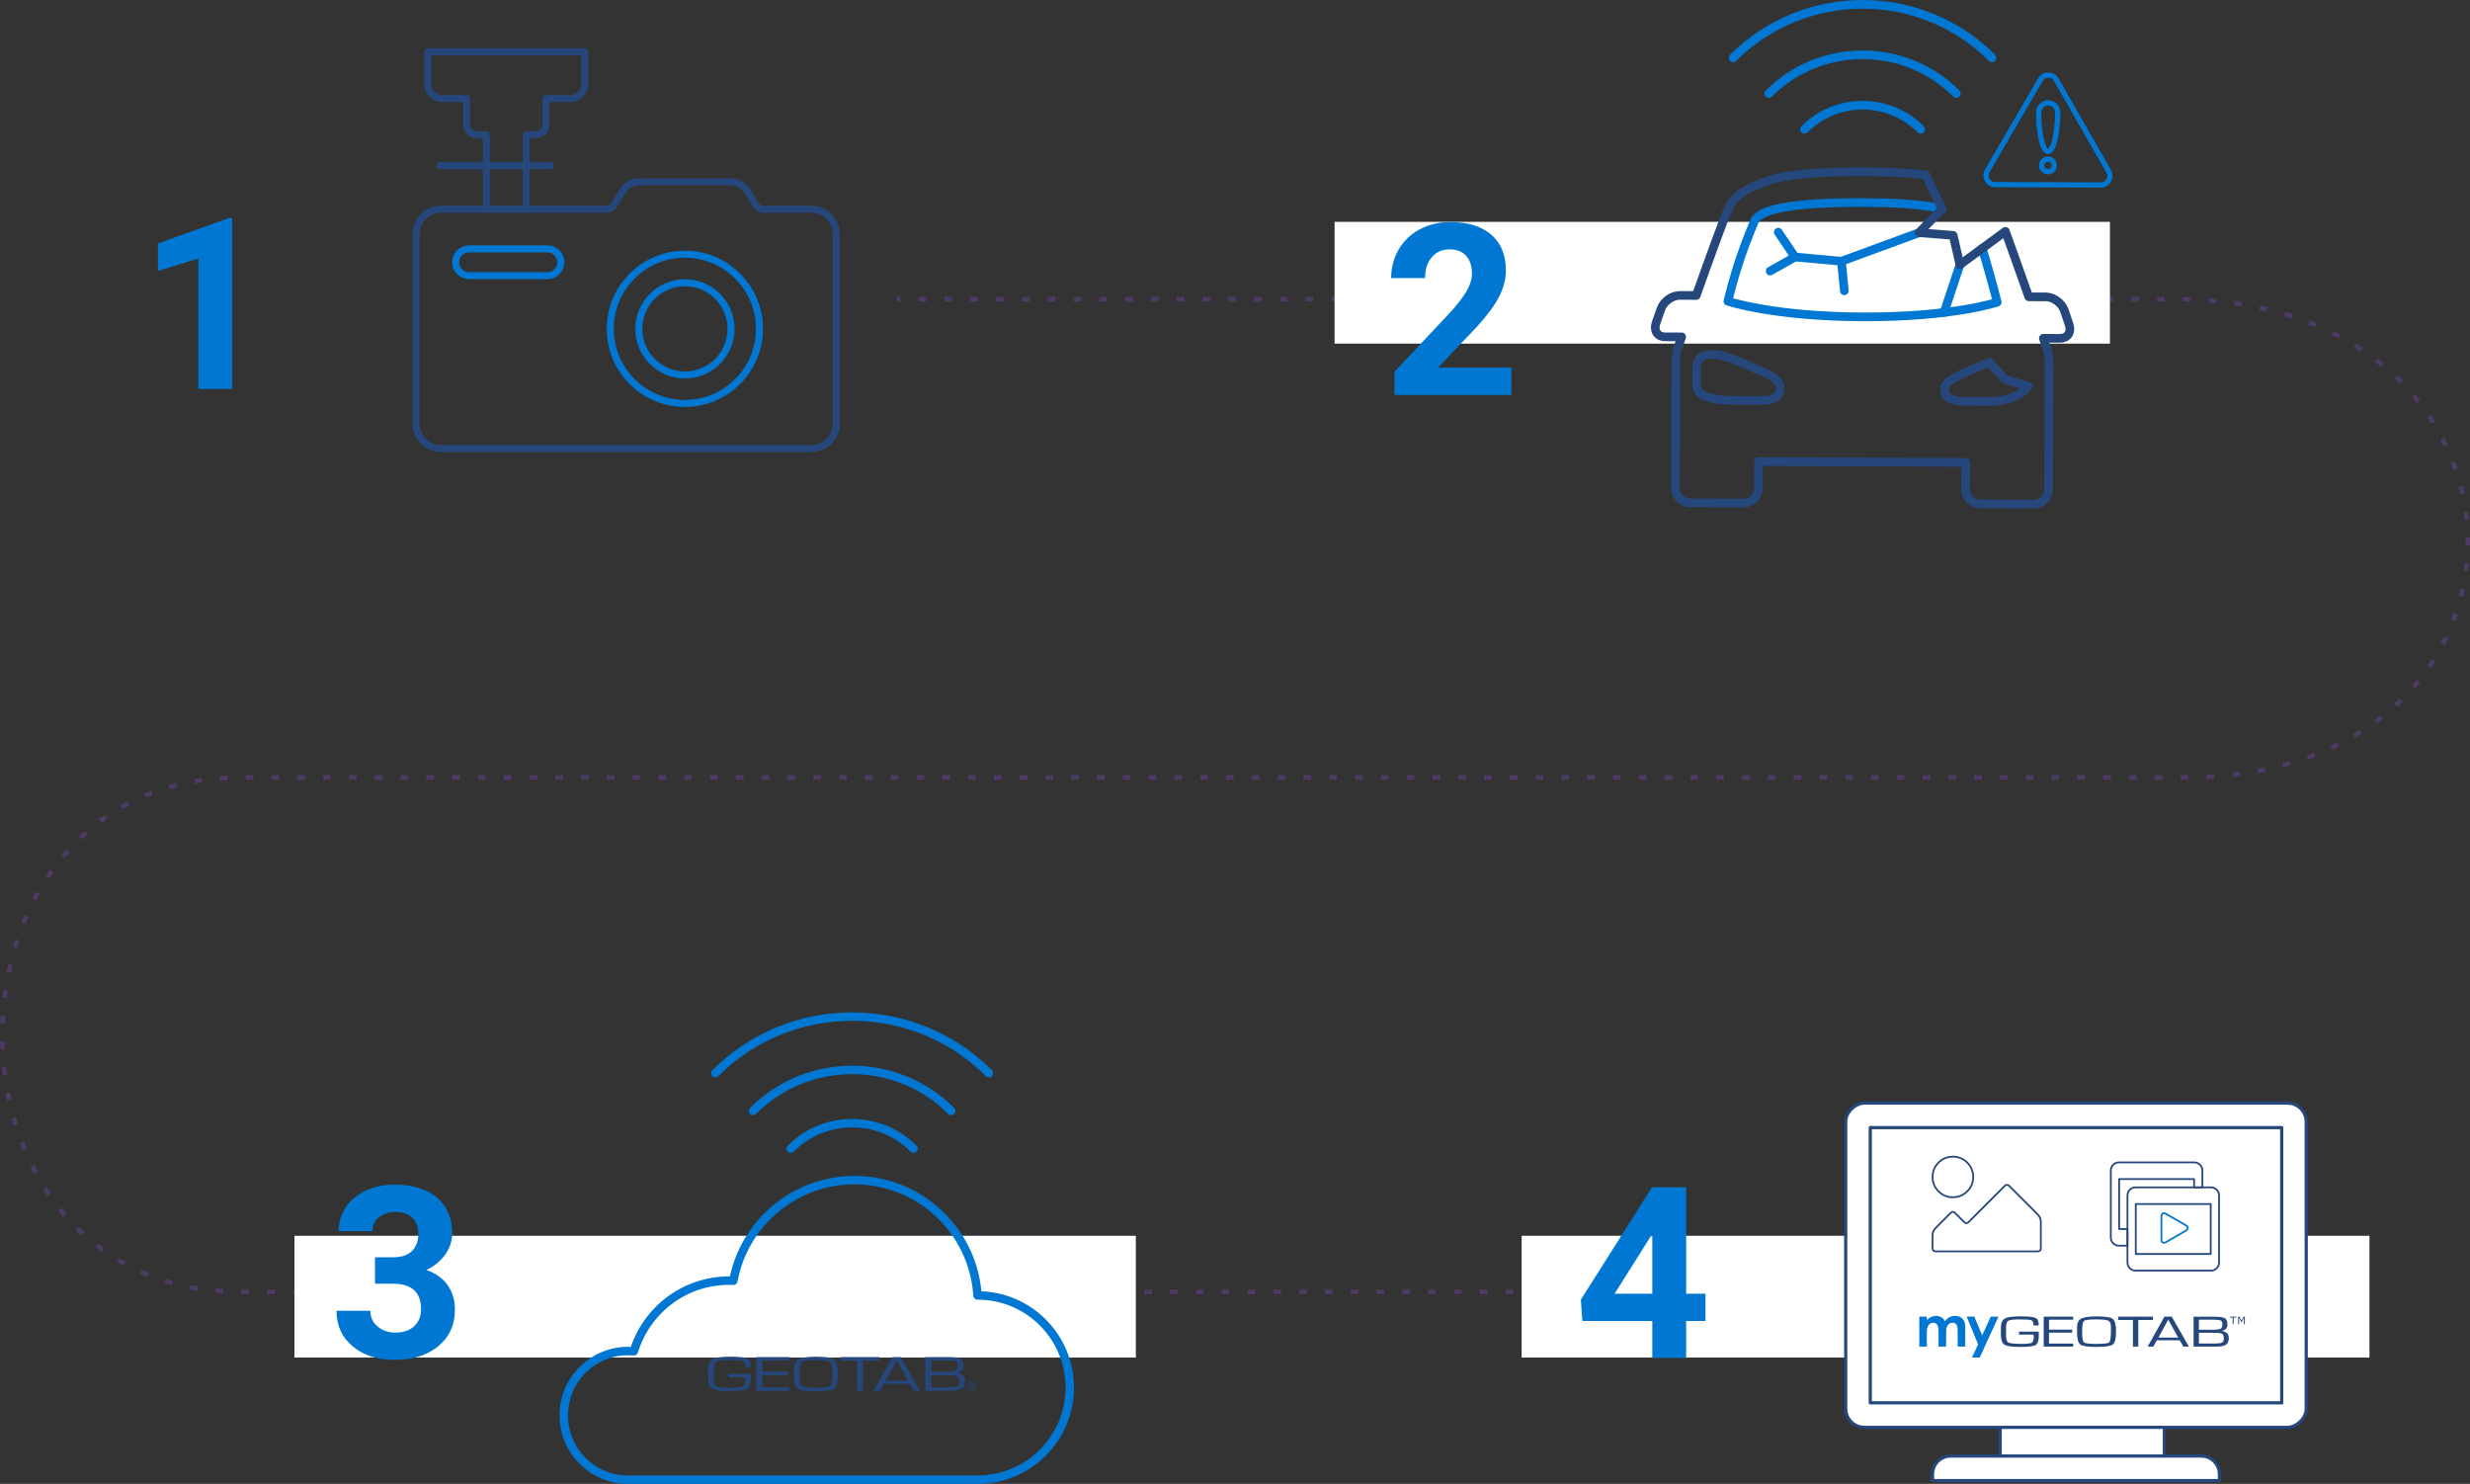 <?xml version="1.0" encoding="UTF-8"?><svg id="a" xmlns="http://www.w3.org/2000/svg" viewBox="0 0 866.45 520.52"><rect x="0" y="0" width="866.45" height="520.52" fill="#333333" stroke="none"/><defs><style>.b,.c,.d,.e,.f,.g,.h,.i,.j,.k,.l,.m,.n{fill:none;}.c,.o,.d,.e,.f,.g,.h,.k,.m,.n{stroke-linecap:round;stroke-linejoin:round;}.c,.o,.f,.h,.l,.m{stroke:#25477b;}.c,.d{stroke-width:.63px;}.o,.p{fill:#fff;}.o,.f{stroke-width:1.12px;}.q{fill:#0078d3;}.r{fill:#25477b;}.d,.e,.g,.k,.n{stroke:#0078d3;}.e{stroke-width:1.83px;}.g{stroke-width:2.96px;}.h,.k,.l{stroke-width:2.46px;}.i,.j{stroke:#4e3b65;stroke-width:1.6px;}.i,.j,.l{stroke-miterlimit:10;}.j{stroke-dasharray:0 0 2.66 6.39;}.m,.n{stroke-width:3.04px;}</style></defs><g><line class="h" x1="193.13" y1="58.11" x2="154.27" y2="58.11"/><path class="h" d="M155.13,34.56h8.59v9.22c0,1.92,1.56,3.48,3.48,3.48h3.42v26.07h13.98v-26.07h3.42c1.92,0,3.48-1.56,3.48-3.48v-9.22h8.59c2.77,0,5.01-2.24,5.01-5.01v-11.4h-54.98v11.4c0,2.77,2.24,5.01,5.01,5.01Z"/><path class="l" d="M293.34,82.09v66.55c0,4.8-3.89,8.69-8.69,8.69H154.65c-4.8,0-8.69-3.89-8.69-8.69V82.09c0-4.8,3.89-8.69,8.69-8.69h57.89c1.21,0,2.34-.63,2.97-1.66l2.83-4.64c1.26-2.07,3.51-3.33,5.93-3.33h32c2.42,0,4.67,1.26,5.93,3.33l2.83,4.64c.63,1.03,1.76,1.66,2.97,1.66h16.65c4.8,0,8.69,3.89,8.69,8.69Z"/><path class="k" d="M196.74,92c0-2.59-2.1-4.7-4.7-4.7h-27.49c-2.59,0-4.7,2.1-4.7,4.7s2.1,4.7,4.7,4.7h27.49c2.59,0,4.7-2.1,4.7-4.7Z"/><circle class="k" cx="240.27" cy="115.36" r="26.17" transform="translate(101.79 343.09) rotate(-84.35)"/><path class="k" d="M256.45,115.36c0,8.92-7.26,16.18-16.18,16.18s-16.18-7.26-16.18-16.18,7.26-16.18,16.18-16.18,16.18,7.26,16.18,16.18Z"/></g><path class="q" d="M81.44,136.43h-11.87v-45.76l-14.17,4.4v-9.65l24.77-8.87h1.27v59.9Z"/><g><path class="i" d="M314.58,104.97h1.33"/><path class="j" d="M322.29,104.97h440.94c134.52,0,137.69,167.76,2.64,167.76H84.28c-111.31,0-111.31,180.42,0,180.42H804.48"/><path class="i" d="M807.68,453.15h1.33"/></g><rect class="p" x="533.77" y="433.49" width="297.41" height="42.72"/><rect class="p" x="468.16" y="77.82" width="271.98" height="42.72"/><g><g><path class="n" d="M607.96,20.3c25.04-25.04,65.79-25.04,90.84,0"/><path class="n" d="M620.48,32.82c18.14-18.14,47.66-18.14,65.8,0"/><path class="n" d="M633,45.34c11.25-11.25,29.5-11.25,40.75,0"/></g><g><path class="b" d="M725.83,113.86l-1.64-4.85c-.91-2.69-3.83-4.86-6.5-4.87l-6.02-.02c-2.03-5.77-4.26-12.06-6.24-17.56-.69-1.92-1.35-3.73-1.96-5.4l-15.95,11.69-2.37-10.29-12-.94,8.11-8.31-.13-.27-5.57-11.7c-1.8-.21-3.87-.4-6.29-.57-4.2-.29-9.36-.5-15.69-.53-24.43-.09-31.77,2.67-31.77,2.67-5.15,1.69-12.3,4.09-15.16,9.49-1.33,2.54-7.01,18.24-11.63,31.25l-5.88-.02c-2.67,0-5.6,2.15-6.53,4.83l-1.68,4.83c-.93,2.68,.49,4.85,3.17,4.86l5.81,.02c-.75,2.18-1.23,3.5-1.23,3.5-.46,.79-.81,4.41-.81,5.4l-.11,27.46v1.92l-.06,14.77c-.01,2.83,2.28,5.15,5.11,5.16l18.83,.07c2.84,.01,5.15-2.29,5.16-5.12l.04-9.41,72.71,.28-.04,9.41c-.01,2.83,2.28,5.15,5.12,5.16l18.82,.07c2.82,.01,5.14-2.29,5.15-5.12l.06-14.77v-1.92l.11-27.47c0-.97-.32-4.6-.78-5.39,0,0-.46-1.32-1.2-3.51l5.82,.02c2.68,.01,4.12-2.14,3.22-4.83Z"/><path class="m" d="M616.82,140.49l-7.79-.03c-6.96-.03-13.91-.99-13.9-5.41l.02-5.37c.02-5.17,3.03-5.34,6.26-5.32,3.16,.01,9.41,2.71,13.53,4.58,4.48,2.03,9.49,3.72,9.48,7.06,0,3.1-1.74,4.51-7.61,4.49Z"/><path class="m" d="M697.52,140.81l-7.78-.03c-5.85-.02-7.59-1.45-7.58-4.55,.01-3.35,11.23-7.18,15.72-9.17l5.41,5.98,8.17,2.47s-3.23,5.34-13.94,5.3Z"/><path class="n" d="M695.32,87.15c1.2,3.74,4.14,14.14,5.29,18.87,0,0-15.63,5.26-47.21,5.13-31.6-.12-47.28-5.49-47.28-5.49,3.89-15.88,8.09-24.84,9.02-27.35,.72-1.81,1.47-7.41,38.42-7.27,9.02,.03,21.09,.48,27.72,2.29"/><polyline class="n" points="673.17 81.64 645.95 91.64 629.67 90.16 623.8 81.44"/><line class="n" x1="629.67" y1="90.16" x2="620.94" y2="95.08"/><line class="n" x1="645.95" y1="91.64" x2="646.98" y2="101.99"/><line class="n" x1="687.53" y1="92.86" x2="681.95" y2="109.62"/><path class="m" d="M725.83,113.86l-1.64-4.85c-.91-2.69-3.83-4.86-6.5-4.87l-6.02-.02c-2.03-5.77-4.26-12.06-6.24-17.56-.69-1.92-1.35-3.73-1.96-5.4l-15.95,11.69-2.37-10.29-12-.94,8.11-8.31-.13-.27-5.57-11.7c-1.8-.21-3.87-.4-6.29-.57-4.2-.29-9.36-.5-15.69-.53-24.43-.09-31.77,2.67-31.77,2.67-5.15,1.69-12.3,4.09-15.16,9.49-1.33,2.54-7.01,18.24-11.63,31.25l-5.88-.02c-2.67,0-5.6,2.15-6.53,4.83l-1.68,4.83c-.93,2.68,.49,4.85,3.17,4.86l5.81,.02c-.75,2.18-1.23,3.5-1.23,3.5-.46,.79-.81,4.41-.81,5.4l-.11,27.46v1.92l-.06,14.77c-.01,2.83,2.28,5.15,5.11,5.16l18.83,.07c2.84,.01,5.15-2.29,5.16-5.12l.04-9.41,72.71,.28-.04,9.41c-.01,2.83,2.28,5.15,5.12,5.16l18.82,.07c2.82,.01,5.14-2.29,5.15-5.12l.06-14.77v-1.92l.11-27.47c0-.97-.32-4.6-.78-5.39,0,0-.46-1.32-1.2-3.51l5.82,.02c2.68,.01,4.12-2.14,3.22-4.83Z"/></g></g><path class="q" d="M530.18,138.53h-41v-8.13l19.35-20.62c2.66-2.9,4.62-5.44,5.9-7.6,1.27-2.16,1.91-4.22,1.91-6.16,0-2.66-.67-4.74-2.01-6.26-1.34-1.52-3.26-2.28-5.75-2.28-2.68,0-4.8,.92-6.35,2.77-1.55,1.85-2.32,4.28-2.32,7.29h-11.91c0-3.64,.87-6.97,2.61-9.98,1.74-3.01,4.2-5.37,7.37-7.09,3.18-1.71,6.78-2.57,10.8-2.57,6.16,0,10.95,1.48,14.36,4.44s5.11,7.13,5.11,12.53c0,2.96-.77,5.97-2.3,9.04-1.53,3.07-4.16,6.64-7.89,10.72l-13.6,14.34h25.72v9.57Z"/><g><path class="e" d="M699.87,64.75c-1.16,0-2.19-.61-2.77-1.61-.57-1-.57-2.2,.01-3.2l18.65-32.02c.58-1,1.62-1.59,2.78-1.59s2.19,.61,2.77,1.61l18.4,32.16c.58,1,.57,2.2-.01,3.2s-1.62,1.59-2.78,1.59l-37.05-.14Z"/><g><circle class="e" cx="718.42" cy="58.02" r="2.22" transform="translate(657.62 776.21) rotate(-89.78)"/><path class="e" d="M721.83,39.45c-.03,7.56-1.55,13.69-3.39,13.68-1.84,0-3.31-6.14-3.28-13.71,0-1.84,1.51-3.33,3.35-3.32,1.84,0,3.33,1.51,3.32,3.35Z"/></g></g><rect class="p" x="103.3" y="433.49" width="295.14" height="42.72"/><g><path class="g" d="M342.99,454.42h-.09c-1.43-22.58-20.21-40.45-43.14-40.45-21.17,0-38.78,15.22-42.51,35.29-.48-.02-.98-.04-1.47-.04-15.77,0-29.07,10.45-33.42,24.79-.67-.06-1.35-.09-2.04-.09-12.45,0-22.56,10.09-22.56,22.56s10.09,22.56,22.54,22.56h122.66c17.85,0,32.3-14.47,32.3-32.3s-14.44-32.32-32.28-32.32h0Z"/><g><path class="g" d="M250.93,376.45c26.46-26.46,69.51-26.46,95.97,0"/><path class="g" d="M264.16,389.68c19.16-19.16,50.35-19.16,69.51,0"/><path class="g" d="M277.39,402.91c11.89-11.89,31.17-11.89,43.06,0"/></g></g><path class="q" d="M131.55,441.03h6.33c3.01,0,5.24-.75,6.7-2.26,1.45-1.51,2.18-3.51,2.18-6s-.72-4.29-2.16-5.63c-1.44-1.34-3.42-2.01-5.94-2.01-2.27,0-4.18,.62-5.71,1.87-1.53,1.25-2.3,2.87-2.3,4.87h-11.87c0-3.12,.84-5.92,2.53-8.4s4.04-4.42,7.07-5.81c3.03-1.4,6.36-2.1,10-2.1,6.33,0,11.28,1.51,14.87,4.54,3.59,3.03,5.38,7.2,5.38,12.51,0,2.74-.84,5.26-2.51,7.56-1.67,2.3-3.86,4.07-6.57,5.3,3.37,1.21,5.88,3.01,7.54,5.42,1.66,2.41,2.49,5.26,2.49,8.54,0,5.31-1.94,9.57-5.81,12.78-3.88,3.2-9,4.81-15.38,4.81-5.97,0-10.85-1.57-14.65-4.72-3.79-3.15-5.69-7.31-5.69-12.49h11.87c0,2.25,.84,4.08,2.53,5.5,1.68,1.42,3.76,2.14,6.22,2.14,2.82,0,5.03-.75,6.63-2.24s2.4-3.47,2.4-5.94c0-5.97-3.29-8.96-9.86-8.96h-6.29v-9.28Z"/><g><path class="r" d="M342.3,486.33c0,.85-.69,1.55-1.54,1.55-.85,0-1.55-.69-1.55-1.54,0-.85,.69-1.55,1.54-1.55,.41,0,.8,.16,1.09,.44,.3,.28,.47,.68,.46,1.09Zm-.21,0c0-.35-.14-.68-.39-.92-.51-.52-1.35-.53-1.87-.01h-.01c-.52,.54-.52,1.39,0,1.91,.51,.52,1.35,.53,1.87,.01h.01c.26-.27,.4-.62,.39-.98h0Zm-.34,.79h-.4l-.59-.63h-.29v.63h-.3v-1.64h.56c.09,0,.18,0,.27,0,.07,.01,.15,.03,.21,.07,.07,.03,.12,.09,.16,.15,.04,.07,.05,.14,.05,.22,0,.11-.03,.21-.1,.29-.08,.08-.17,.14-.28,.18l.7,.73Zm-.63-1.17s0-.08-.02-.12c-.02-.04-.05-.06-.08-.08-.04-.02-.07-.03-.12-.04h-.42v.55h.23c.06,0,.13,0,.19,0,.05,0,.09-.03,.13-.06,.03-.03,.06-.06,.08-.1,.02-.06,.03-.11,.02-.17h0Z"/><polygon class="r" points="265.32 487.87 276.97 487.87 276.97 486.68 267.43 486.68 267.43 482.36 276.57 482.36 276.57 481.16 267.43 481.16 267.43 477.23 276.97 477.23 276.97 476.04 265.32 476.04 265.32 487.87"/><path class="r" d="M292.63,476.9c-.85-.65-3.01-.98-6.41-.98-2.94,0-4.97,.29-6.05,.86-1.08,.57-1.64,1.66-1.64,3.23l-.03,1.12v.83c0,2.7,.42,4.39,1.26,5.06s3.01,.99,6.46,.99,5.65-.34,6.46-.99,1.26-2.41,1.26-5.2c-.02-2.6-.46-4.25-1.31-4.9Zm-.72,5.05c0,2.41-.24,3.83-.71,4.24s-2.15,.61-4.99,.61-4.51-.21-4.97-.61-.71-1.83-.71-4.24,.25-3.82,.72-4.23,2.15-.61,4.97-.61c2.46,0,4.04,.18,4.71,.52s.99,1.17,.99,2.44v1.88Z"/><polygon class="r" points="308.53 476.04 294.74 476.04 294.74 477.34 300.61 477.34 300.61 487.87 302.72 487.87 302.72 477.34 308.53 477.34 308.53 476.04"/><path class="r" d="M315.96,476.04h-2.89l-6.64,11.83h2.23l1.38-2.49h9.08l1.4,2.49h2.2l-6.76-11.8v-.03Zm-5.29,8.27l3.89-7.07,3.94,7.07h-7.82Z"/><path class="r" d="M335.75,481.67c1.47-.36,2.23-1.2,2.23-2.49s-.35-2.14-1.04-2.54-2.15-.6-4.35-.6h-8.01v11.83h8.86c1.87,0,3.19-.26,3.94-.76s1.14-1.4,1.14-2.66c0-1.53-.93-2.46-2.77-2.78Zm-9.07-4.43h5.86c1.44,0,2.38,.12,2.8,.35s.62,.73,.62,1.51c0,.9-.24,1.48-.71,1.73s-1.57,.39-3.26,.39h-5.3v-3.98Zm9.13,9.05c-.47,.26-1.49,.39-3.02,.39h-6.11v-4.26h5.2c2.13,0,3.45,.12,3.93,.35s.71,.87,.71,1.9c0,.82-.23,1.37-.7,1.62Z"/><path class="r" d="M255.55,481.95v1.19h5.83v.68h0v.04h0c0,1.31-.26,2.14-.75,2.45s-1.85,.48-4.01,.48c-2.83,0-4.58-.17-5.23-.51s-.96-1.23-.96-2.69v-1.68l.02-1.57c0-1.44,.29-2.35,.87-2.71s2.06-.54,4.4-.54c2.51,0,4.11,.11,4.71,.34s.85,.82,.85,1.76v.31h2.05v-.48c0-1.31-.46-2.18-1.36-2.55s-2.88-.57-5.93-.57-5.1,.29-6.11,.87c-1.01,.58-1.53,1.76-1.53,3.5v2.77c0,2.08,.47,3.43,1.38,4.03s2.97,.9,6.14,.9c3.35,0,5.46-.25,6.25-.76s1.15-1.68,1.2-3.57h0v-1.71h-7.83Z"/></g><g><rect class="o" x="701.64" y="496.83" width="57.59" height="16.05"/><path class="o" d="M684.28,510.76h87.91c3.51,0,6.35,2.85,6.35,6.35v2.25h-100.62v-2.25c0-3.51,2.85-6.35,6.35-6.35Z"/><rect class="o" x="671.36" y="363.04" width="113.74" height="161.54" rx="6.57" ry="6.57" transform="translate(284.42 1172.05) rotate(-90)"/><rect class="f" x="656.07" y="395.55" width="144.33" height="96.53"/></g><path class="q" d="M591.48,453.81h6.78v9.57h-6.78v12.94h-11.87v-12.94h-24.53l-.53-7.48,24.94-39.4h12v37.3Zm-25.1,0h13.23v-21.12l-.78,1.36-12.45,19.76Z"/><g><path class="c" d="M746.29,436.96v-5.84h-2.92v-17.53h26.29v2.92h2.92v-5.92c0-1.57-1.27-2.84-2.84-2.84h-26.45c-1.57,0-2.84,1.27-2.84,2.84v23.53c0,1.57,1.27,2.84,2.84,2.84h3Z"/><path class="c" d="M775.58,416.51h-26.45c-1.57,0-2.84,1.27-2.84,2.84v23.53c0,1.57,1.27,2.84,2.84,2.84h26.45c1.57,0,2.84-1.27,2.84-2.84v-23.53c0-1.57-1.27-2.84-2.84-2.84Zm-.08,23.37h-26.29v-17.53h26.29v17.53Z"/></g><path class="c" d="M690.09,417.9c-1.38,1.38-3.07,2.08-5.04,2.08s-3.66-.69-5.04-2.08c-1.38-1.38-2.08-3.07-2.08-5.04s.69-3.66,2.08-5.04c1.38-1.38,3.07-2.08,5.04-2.08s3.66,.69,5.04,2.08c1.38,1.38,2.08,3.07,2.08,5.04s-.69,3.66-2.08,5.04Zm25.81,10.68v9.39c0,.55-.44,.99-.99,.99h-36c-.55,0-.99-.44-.99-.99v-4.65c0-.95,.38-1.86,1.05-2.54l5.37-5.37c.39-.39,1.01-.39,1.4,0l3.35,3.35c.39,.39,1.01,.39,1.4,0l12.84-12.84c.39-.39,1.01-.39,1.4,0l10.12,10.12c.67,.67,1.05,1.59,1.05,2.54Z"/><path class="d" d="M766.97,429.93c.63,.37,.63,1.28,0,1.65l-3.67,2.12-3.67,2.12c-.63,.37-1.43-.09-1.43-.82v-8.48c0-.73,.79-1.19,1.43-.82l3.67,2.12,3.67,2.12Z"/><g><path class="r" d="M715.15,467.11h-6.91v1.06h5.09c.06,.31,.09,.52,.09,.61,0,1.19-.22,1.93-.67,2.21-.45,.28-1.65,.42-3.56,.42-2.5,0-4.07-.15-4.64-.45-.57-.29-.85-1.1-.85-2.39v-2.87c.01-1.28,.27-2.08,.78-2.4,.51-.32,1.82-.48,3.89-.48,2.24,0,3.65,.1,4.17,.3,.52,.2,.78,.72,.78,1.55v.29h1.83v-.43c0-1.17-.4-1.93-1.2-2.27-.79-.33-2.56-.5-5.27-.5s-4.52,.26-5.42,.77c-.9,.51-1.36,1.56-1.36,3.11v2.46c0,1.84,.41,3.05,1.22,3.58,.81,.53,2.64,.8,5.45,.8,2.97,0,4.84-.23,5.55-.67,.71-.45,1.08-1.63,1.08-3.52,0-.49-.02-.87-.05-1.14v-.03Z"/><polygon class="r" points="716.91 472.36 727.24 472.36 727.24 471.3 718.77 471.3 718.77 467.47 726.89 467.47 726.89 466.41 718.77 466.41 718.77 462.92 727.24 462.92 727.24 461.86 716.91 461.86 716.91 472.36"/><path class="r" d="M731.02,463.36c.42-.36,1.91-.54,4.41-.54,2.19,0,3.59,.16,4.18,.46,.58,.3,.87,1.03,.87,2.17v1.67c.01,2.14-.2,3.4-.62,3.76-.42,.36-1.91,.54-4.43,.54s-3.99-.18-4.41-.54c-.42-.36-.63-1.62-.63-3.76s.21-3.39,.63-3.75m10.11-.73c-.76-.58-2.67-.87-5.68-.87-2.61,0-4.41,.26-5.37,.76-.96,.51-1.45,1.48-1.45,2.87l-.02,.99v.73c0,2.4,.38,3.91,1.12,4.49,.74,.58,2.67,.87,5.73,.87s5-.3,5.73-.88c.73-.59,1.1-2.14,1.1-4.62,0-2.3-.39-3.76-1.15-4.34"/><polygon class="r" points="755.25 461.86 743.01 461.86 743.01 463.02 748.22 463.02 748.22 472.36 750.09 472.36 750.09 463.02 755.25 463.02 755.25 461.86"/><path class="r" d="M764.09,469.2h-6.94l3.45-6.28,3.49,6.28Zm-2.25-7.34h-2.57l-5.89,10.5h1.98l1.23-2.21h8.05l1.24,2.21h1.96l-6-10.48v-.02Z"/><path class="r" d="M771.35,467.51h4.61c1.89,0,3.06,.1,3.49,.31,.42,.2,.63,.77,.63,1.69,0,.73-.21,1.22-.62,1.44-.42,.23-1.32,.34-2.68,.34h-5.42v-3.79Zm7.6-1.41c-.43,.23-1.4,.35-2.89,.35h-4.71v-3.53h5.2c1.28,0,2.11,.1,2.48,.31,.37,.2,.55,.65,.55,1.34,0,.79-.21,1.31-.63,1.54m.44,.75c1.31-.32,1.97-1.06,1.97-2.2s-.31-1.9-.92-2.26c-.61-.35-1.91-.53-3.86-.53h-7.1v10.5h7.86c1.65,0,2.83-.23,3.5-.68,.67-.45,1.01-1.25,1.01-2.36,0-1.36-.83-2.19-2.47-2.47"/><g><path class="r" d="M784.48,462.17h-.94v2.32h-.35v-2.32h-.94v-.31h2.23v.31Z"/><path class="r" d="M787.47,464.5h-.35v-2.27l-.73,1.54h-.21l-.73-1.54v2.27h-.33v-2.63h.48l.7,1.47,.68-1.47h.49v2.63Z"/></g></g><g><path class="q" d="M673.29,461.86h2.64v1.21c.45-.5,.95-.87,1.5-1.11,.55-.24,1.15-.37,1.8-.37s1.25,.16,1.78,.48c.53,.32,.95,.79,1.28,1.41,.42-.62,.93-1.09,1.54-1.41,.61-.32,1.27-.48,2-.48s1.4,.17,1.97,.52c.57,.35,.97,.8,1.22,1.36,.25,.56,.37,1.47,.37,2.73v6.16h-2.66v-5.33c0-1.19-.15-2-.45-2.42-.29-.42-.74-.63-1.33-.63-.45,0-.85,.13-1.21,.39-.36,.26-.62,.61-.8,1.07-.17,.45-.26,1.18-.26,2.19v4.74h-2.66v-5.09c0-.94-.07-1.62-.21-2.04-.14-.42-.35-.74-.62-.94-.28-.21-.61-.31-1.01-.31-.44,0-.84,.13-1.2,.39-.36,.26-.63,.63-.8,1.1-.18,.47-.27,1.21-.27,2.22v4.67h-2.64v-10.51Z"/><polygon class="q" points="698.34 461.86 695.32 468.45 692.6 461.86 689.9 461.86 693.89 471.58 691.73 476.21 694.46 476.21 701.04 461.86 698.34 461.86"/></g></svg>